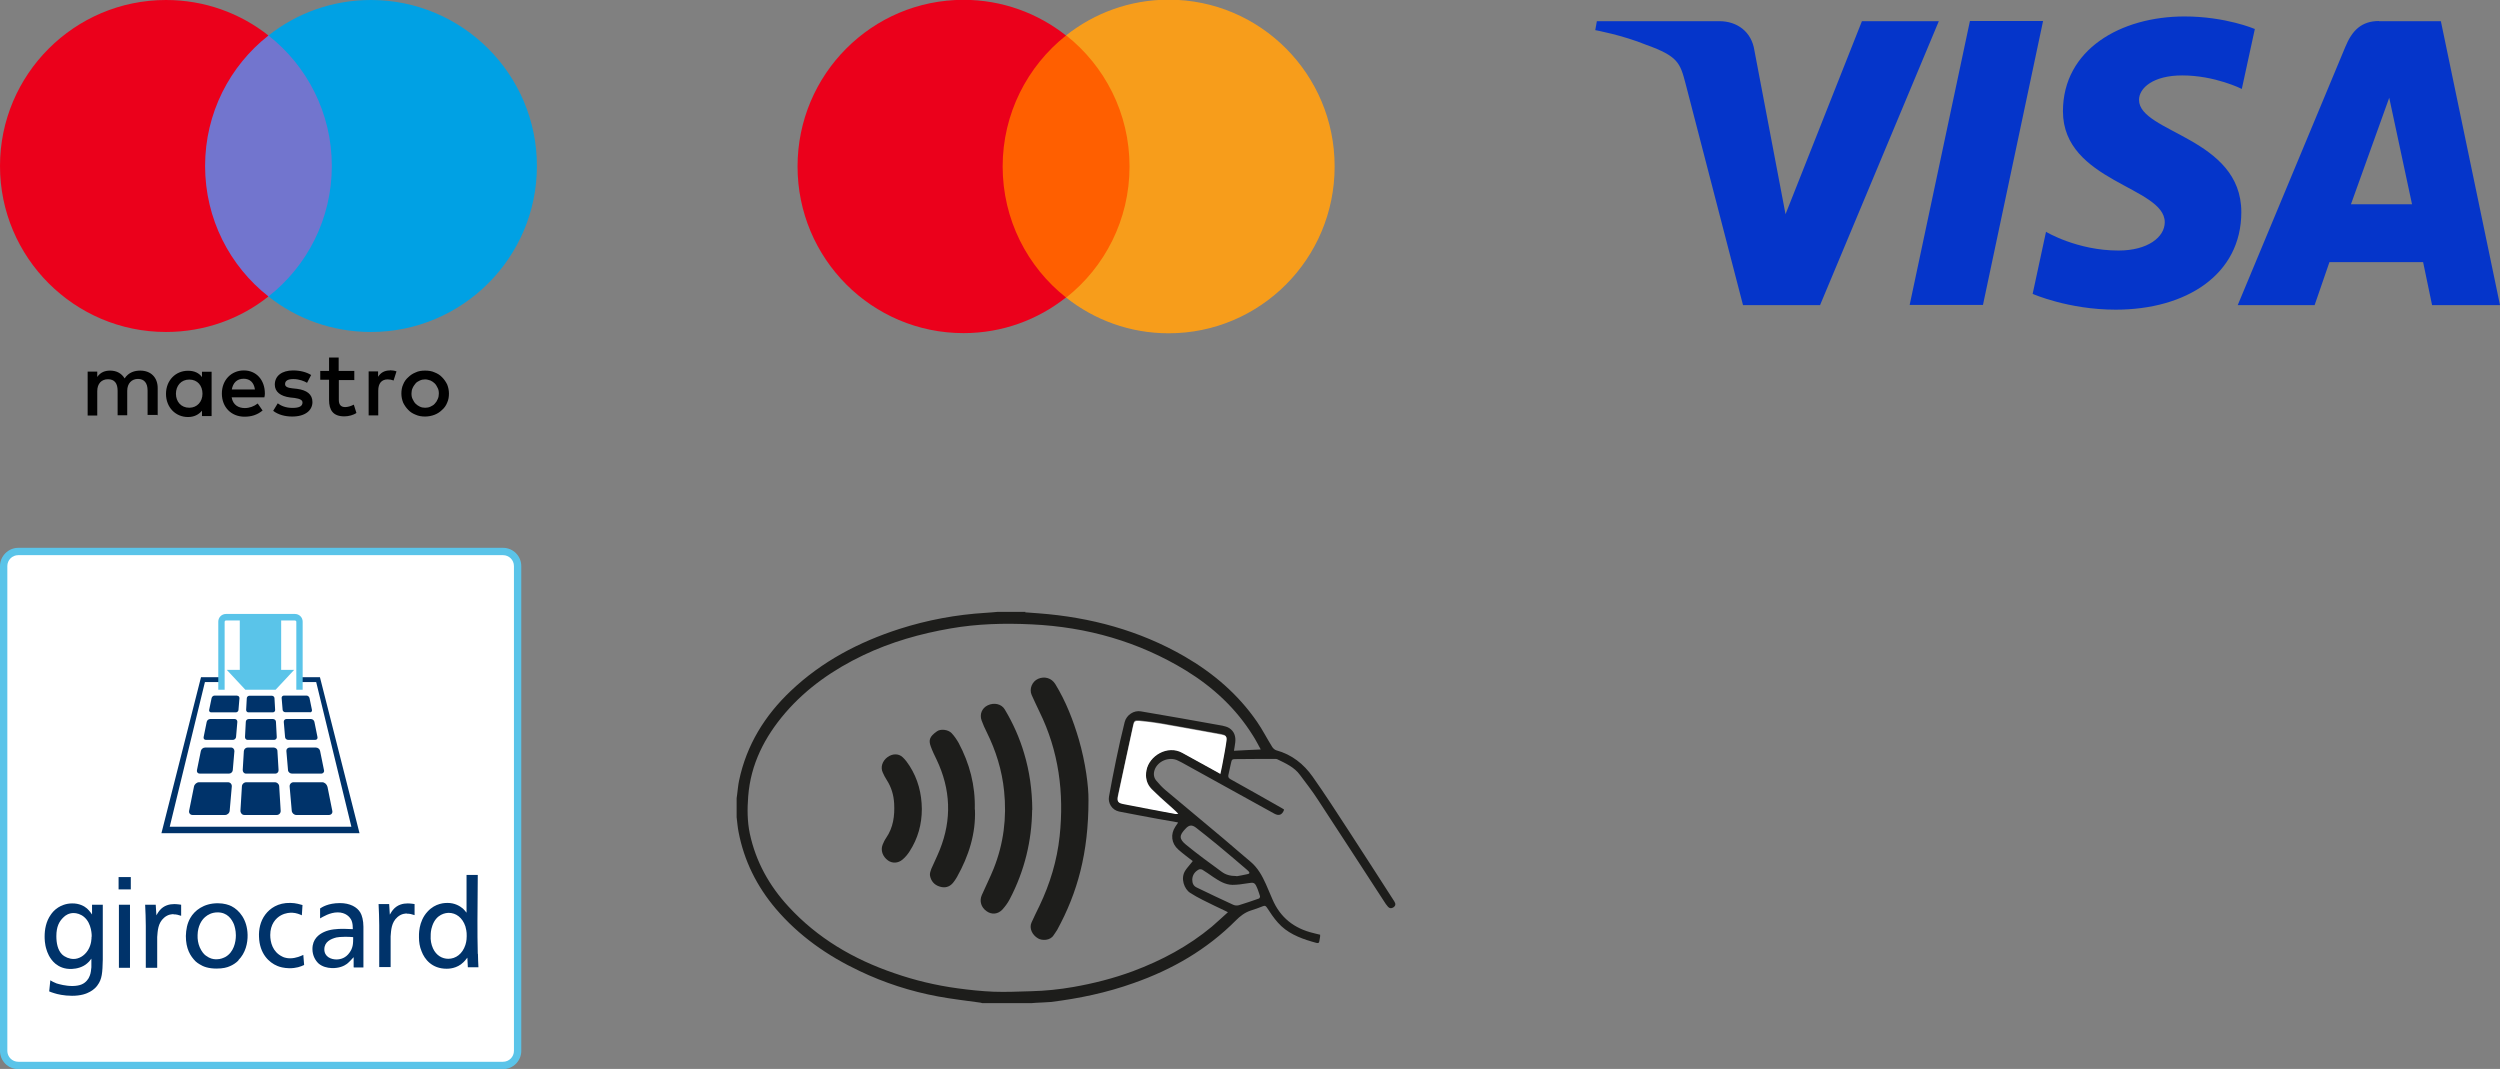 <?xml version="1.0" encoding="UTF-8"?><svg id="Layer_2" xmlns="http://www.w3.org/2000/svg" viewBox="0 0 153.47 65.62"><rect x="0" y="0" width="153.47" height="65.62" fill="#808080" stroke="none"/><defs><style>.cls-1{fill:#00336a;}.cls-2{fill:#0535ca;}.cls-3,.cls-4{fill:#eb001b;}.cls-5{fill:#fff;}.cls-6{fill:#00a1e4;}.cls-7{fill:#1d1d1b;}.cls-8{fill:#5ac4e9;}.cls-9{fill:#7275ce;}.cls-10{fill:#f79d1b;}.cls-10,.cls-11,.cls-4{fill-rule:evenodd;}.cls-11{fill:#ff5f00;}</style></defs><g id="Layer_1-2"><path class="cls-9" d="m20.93,18.2h-8.92V2.18h8.92v16.02Z"/><path class="cls-3" d="m12.59,10.19c0-3.25,1.52-6.15,3.89-8.01-1.73-1.37-3.92-2.18-6.29-2.18C4.57,0,0,4.57,0,10.19s4.57,10.19,10.19,10.19c2.37,0,4.57-.81,6.29-2.18-2.37-1.86-3.89-4.76-3.89-8.01Z"/><path class="cls-6" d="m32.96,10.19c0,5.62-4.57,10.19-10.19,10.19-2.37,0-4.57-.81-6.29-2.18,2.37-1.86,3.89-4.76,3.89-8.01s-1.52-6.15-3.89-8.01c1.73-1.37,3.92-2.18,6.29-2.18,5.62,0,10.19,4.57,10.19,10.19Z"/><path d="m23.93,22.73c.11,0,.3.02.41.07l-.18.56c-.13-.05-.25-.07-.36-.07-.38,0-.58.25-.58.69v1.52h-.59v-2.7h.58v.33c.16-.25.39-.39.73-.39m-2.18.59h-.96v1.22c0,.26.1.44.39.44.15,0,.34-.05.53-.15l.16.51c-.18.13-.48.21-.74.21-.69,0-.94-.38-.94-1.01v-1.24h-.54v-.54h.54v-.82h.59v.82h.96v.54h0Zm-7.53.58c.07-.39.3-.66.73-.66.38,0,.63.23.69.66h-1.42Zm2.03.25c0-.84-.53-1.42-1.29-1.42s-1.35.58-1.35,1.42.58,1.42,1.39,1.42c.41,0,.77-.1,1.11-.38l-.3-.43c-.23.18-.51.28-.79.28-.38,0-.73-.18-.81-.66h2.01c.02-.08.03-.15.03-.23m2.59-.66c-.16-.1-.49-.23-.84-.23s-.51.11-.51.31c0,.18.2.23.46.26l.28.03c.59.08.94.33.94.81,0,.51-.44.89-1.24.89-.44,0-.86-.11-1.17-.35l.28-.46c.2.15.49.28.91.28s.61-.11.61-.33c0-.15-.15-.23-.48-.28l-.28-.03c-.61-.08-.94-.36-.94-.79,0-.54.44-.87,1.12-.87.43,0,.82.1,1.11.28l-.25.48h0Zm7.25-.21c-.11,0-.23.02-.33.07-.1.05-.2.1-.26.18-.06.08-.13.16-.18.28-.05.1-.07.23-.07.34,0,.13.02.25.07.34.05.1.1.2.18.28.08.08.16.13.26.18.1.05.21.07.33.07s.23-.02.33-.07c.1-.05.2-.1.26-.18.08-.08.13-.16.18-.28.05-.1.07-.23.07-.34,0-.13-.02-.25-.07-.34-.05-.1-.1-.2-.18-.28-.08-.08-.16-.13-.26-.18-.1-.03-.21-.07-.33-.07Zm0-.54c.21,0,.41.03.58.11.18.07.33.16.46.3.13.13.23.28.31.44.07.18.11.36.11.56s-.03.39-.11.56c-.07.18-.18.33-.31.44-.13.13-.28.23-.46.3-.18.07-.38.11-.58.11-.21,0-.41-.03-.58-.11-.18-.07-.33-.16-.46-.3-.13-.13-.23-.28-.31-.44-.07-.18-.11-.36-.11-.56s.03-.39.11-.56c.07-.18.18-.33.31-.44.13-.13.28-.23.46-.3.16-.08.36-.11.58-.11Zm-15.3,1.42c0-.48.31-.87.82-.87s.81.38.81.87-.33.86-.81.86c-.51,0-.82-.38-.82-.86Zm2.19,0v-1.35h-.59v.33c-.18-.25-.46-.39-.86-.39-.76,0-1.35.59-1.35,1.42s.59,1.42,1.35,1.42c.38,0,.66-.15.86-.39v.33h.59v-1.35h0Zm-3.31,1.35v-1.7c0-.64-.41-1.07-1.07-1.07-.34,0-.71.1-.96.48-.18-.3-.48-.48-.89-.48-.28,0-.58.08-.79.39v-.33h-.59v2.7h.59v-1.5c0-.46.26-.73.66-.73s.59.25.59.71v1.5h.59v-1.5c0-.46.28-.73.66-.73s.59.25.59.71v1.5h.61v.03h0Z"/><path class="cls-11" d="m60.99,18.28h8.91V2.19h-8.91v16.09Z"/><path class="cls-4" d="m61.55,10.23c0-3.26,1.52-6.17,3.89-8.05-1.73-1.37-3.92-2.19-6.29-2.19-5.63,0-10.19,4.58-10.19,10.23s4.56,10.23,10.19,10.23c2.38,0,4.56-.82,6.29-2.19-2.37-1.87-3.89-4.78-3.89-8.05Z"/><path class="cls-10" d="m81.93,10.23c0,5.65-4.56,10.23-10.19,10.23-2.38,0-4.56-.82-6.29-2.19,2.37-1.87,3.89-4.78,3.89-8.05s-1.52-6.17-3.89-8.05c1.73-1.37,3.92-2.19,6.29-2.19,5.63,0,10.19,4.58,10.19,10.23Z"/><path class="cls-2" d="m134.11,1.01c-3.94,0-7.47,2.04-7.47,5.82,0,4.33,6.25,4.63,6.25,6.81,0,.92-1.05,1.74-2.84,1.74-2.55,0-4.45-1.15-4.45-1.15l-.82,3.81s2.19.97,5.1.97c4.31,0,7.71-2.14,7.71-5.99,0-4.58-6.28-4.87-6.28-6.89,0-.72.86-1.5,2.65-1.5,2.02,0,3.66.83,3.66.83l.8-3.68s-1.79-.77-4.32-.77h0Zm-36.08.28l-.1.56s1.66.3,3.15.91c1.92.69,2.06,1.1,2.39,2.36l3.53,13.61h4.73l7.29-17.43h-4.72l-4.69,11.85-1.91-10.05c-.17-1.15-1.06-1.8-2.15-1.8h-7.53,0Zm22.9,0l-3.7,17.43h4.5l3.69-17.43h-4.49Zm25.12,0c-1.09,0-1.66.58-2.08,1.6l-6.6,15.84h4.72l.91-2.64h5.75l.55,2.64h4.17l-3.63-17.43h-3.8Zm.62,4.71l1.4,6.54h-3.75l2.35-6.54Z"/><path class="cls-5" d="m30.83,33.67H1.17c-.62,0-1.12.5-1.12,1.12v29.66c0,.62.5,1.12,1.12,1.12h29.66c.62,0,1.12-.5,1.12-1.12v-29.66c0-.62-.5-1.12-1.12-1.12Z"/><path class="cls-8" d="m30.88,34.08c.37,0,.67.3.67.67v29.76c0,.37-.3.67-.67.67H1.12c-.37,0-.67-.3-.67-.67v-29.76c0-.37.3-.67.67-.67h29.76m0-.45H1.12c-.61,0-1.12.51-1.12,1.12v29.76c0,.62.5,1.12,1.12,1.12h29.76c.62,0,1.12-.5,1.12-1.12v-29.76c0-.62-.5-1.12-1.12-1.12"/><path class="cls-1" d="m19.65,41.57h-1.11v.3h.87l2.16,8.88h-11.15l2.16-8.88h.87v-.3h-1.11l-2.43,9.58h12.16l-2.43-9.58Z"/><path class="cls-8" d="m18.13,37.69h-4.26c-.26,0-.47.21-.47.47v4.18h.39v-4.18s.03-.07.07-.07h.86v3.03h-.8l1.14,1.22h1.86l1.14-1.22h-.8v-3.03h.86s.07.03.07.07v4.18h.39v-4.18c0-.26-.21-.47-.47-.47"/><path class="cls-1" d="m15.11,47.49h1.79c.12,0,.21-.1.2-.22l-.07-1.17c0-.12-.11-.21-.23-.21h-1.6c-.12,0-.22.1-.23.21l-.07,1.17c0,.12.08.22.2.22Z"/><path class="cls-1" d="m14.21,45.89h-1.62c-.12,0-.24.1-.26.21l-.24,1.18c-.02.12.05.21.17.21h1.8c.12,0,.22-.1.23-.21l.1-1.17c0-.12-.08-.22-.2-.22"/><path class="cls-1" d="m15.18,45.42h1.65c.09,0,.17-.08.16-.17l-.05-.94c0-.1-.09-.17-.18-.17h-1.49c-.1,0-.18.08-.18.17l-.05.94c0,.1.07.17.16.17Z"/><path class="cls-1" d="m14.41,44.14h-1.51c-.1,0-.19.08-.21.17l-.19.94c-.02.09.04.17.14.17h1.66c.09,0,.18-.08.19-.17l.08-.94c0-.09-.06-.17-.16-.17Z"/><path class="cls-1" d="m19.35,45.42c.1,0,.16-.08.14-.17l-.19-.94c-.02-.09-.11-.17-.21-.17h-1.51c-.1,0-.16.08-.16.17l.08.94c0,.09.09.17.19.17h1.65Z"/><path class="cls-1" d="m15.25,43.73h1.5c.08,0,.15-.07.14-.15l-.04-.72c0-.08-.08-.15-.16-.15h-1.38c-.08,0-.16.07-.16.15l-.04.72c0,.08.06.15.14.15"/><path class="cls-1" d="m19.03,43.73c.08,0,.14-.07.12-.15l-.15-.73c-.02-.08-.1-.15-.18-.15h-1.39c-.08,0-.15.07-.14.15l.06.72c0,.08.08.15.16.15h1.51,0Z"/><path class="cls-1" d="m14.57,42.7h-1.4c-.08,0-.16.07-.18.15l-.15.73c-.02.08.04.15.12.15h1.52c.08,0,.16-.07.16-.15l.06-.72c0-.08-.05-.15-.14-.15"/><path class="cls-1" d="m19.72,47.49c.12,0,.2-.1.17-.21l-.24-1.18c-.02-.12-.14-.21-.26-.21h-1.61c-.12,0-.21.1-.2.21l.1,1.17c0,.12.12.22.24.22h1.8,0Z"/><path class="cls-1" d="m16.87,48.02h-1.75c-.14,0-.27.12-.27.26l-.09,1.49c0,.14.1.26.24.26h1.99c.14,0,.25-.12.24-.26l-.09-1.49c0-.14-.13-.26-.27-.26"/><path class="cls-1" d="m13.98,48.02h-1.76c-.14,0-.28.12-.31.26l-.3,1.49c-.03.14.07.26.21.26h2c.14,0,.27-.12.28-.26l.13-1.49c.01-.14-.09-.26-.24-.26"/><path class="cls-1" d="m20.09,48.28c-.03-.14-.17-.26-.31-.26h-1.76c-.14,0-.25.12-.24.26l.13,1.49c.01.14.14.26.28.26h2c.14,0,.24-.11.21-.25l-.3-1.5Z"/><path class="cls-1" d="m10.65,56.13c.19,0,.28.03.47.09v-.68s-.24-.04-.42-.04c-.28,0-.64.07-.91.4-.05.05-.11.16-.19.29l-.04-.65h-.65c.02.48.04.82.04,1.3v2.57h.7v-1.89c.03-.37.04-.85.42-1.18.25-.22.5-.22.59-.22m-2.68-.58h-.68v3.87h.68v-3.87Zm-2.36,1.96c0,.1,0,.48-.22.83-.23.37-.58.54-.88.54-.26,0-.53-.11-.71-.28-.27-.27-.35-.7-.35-1.12,0-.58.17-.91.45-1.17.11-.11.32-.25.61-.25.19,0,.44.07.64.24.49.41.47,1.17.47,1.21m.35,2.99c.29-.38.31-.78.33-1.59v-3.36h-.66v.6s-.15-.23-.31-.37c-.17-.15-.49-.32-.92-.31-.39,0-.69.15-.85.25-.25.16-.38.34-.45.44-.3.42-.38.92-.38,1.34,0,.11,0,.47.12.82.03.1.16.53.54.85.21.17.54.35,1.03.32.27-.01.65-.1.92-.34.09-.07.14-.13.26-.29v.53c-.02.17-.03.35-.1.52-.04.11-.09.2-.17.29-.18.21-.42.33-.88.34-.45,0-.82-.11-.99-.16-.18-.07-.3-.14-.38-.19l-.07.68c.11.05.19.07.31.11.18.06.59.16,1.09.16.54,0,.88-.12,1.11-.25.26-.15.37-.28.46-.4m1.29-5.88h.75v-.76h-.75v.76Zm7.2,2.82c0,.42-.13,1.04-.65,1.33-.11.05-.28.14-.54.14-.06,0-.27,0-.47-.11-.04-.02-.09-.05-.19-.12-.11-.08-.25-.24-.37-.51-.1-.24-.14-.49-.13-.75.01-.54.24-.92.47-1.11.15-.13.4-.28.76-.28.6,0,.87.42,1,.73.04.11.12.37.12.67m.15,1.54c.45-.45.58-1.06.57-1.56-.02-.95-.52-1.52-.99-1.76-.16-.08-.45-.18-.84-.18-.87,0-1.43.45-1.69.91-.19.33-.26.71-.27,1.1,0,.78.27,1.23.6,1.56.08.07.16.13.25.18.22.14.53.26,1.04.26.39,0,.65-.07.82-.15.17-.07.36-.19.52-.35m3.1.48c.47,0,.71-.1.93-.2l-.05-.62c-.13.06-.44.21-.81.21-.05,0-.29,0-.49-.11-.59-.29-.73-.88-.73-1.32,0-.65.33-1.03.66-1.21.3-.16.57-.16.68-.16.27.01.49.11.6.16l.04-.63c-.12-.03-.41-.13-.74-.13-.77-.02-1.26.34-1.54.71-.32.42-.41.94-.39,1.37.03,1.03.61,1.58,1.13,1.79.14.06.38.13.73.14m3.92-1.8c0,.26-.02.4-.06.52-.01.05-.06.18-.17.33-.22.31-.52.41-.8.41-.32,0-.74-.16-.74-.62s.39-.64.74-.73c.11-.02.27-.04.51-.04.17,0,.35,0,.52.02v.11Zm.04,1.75h.59v-2.5c0-.38-.09-.71-.19-.87-.2-.34-.64-.58-1.25-.58-.74,0-1.11.26-1.22.33v.61c.16-.09.6-.37,1.08-.37s.76.27.86.52c.06.16.07.35.07.51-.18,0-.37-.02-.56-.02-.38,0-.84.02-1.22.2-.3.14-.7.42-.7,1.04,0,.42.2.73.39.9.22.18.51.26.8.27.44.01.74-.12.93-.26.16-.13.26-.25.41-.41v.61h0Zm3.26-3.3c.19,0,.28.03.47.09v-.68s-.24-.04-.42-.04c-.28,0-.64.07-.91.4-.05.05-.11.16-.19.29l-.04-.65h-.65c.02.48.04.82.04,1.3v2.57h.7v-1.89c.03-.37.04-.85.42-1.18.25-.22.5-.22.59-.22m3.66,1.39c0,.07,0,.3-.08.54-.18.55-.59.85-1.05.85-.37,0-.74-.2-.94-.64-.11-.24-.16-.52-.14-.79,0-.1,0-.32.1-.6.25-.72.82-.79,1.01-.79.44,0,.84.29,1.02.83.03.12.09.32.08.6m.68,1.08c-.02-.75-.02-1.28-.02-2.03,0-.94.02-1.88.02-2.81h-.69v2.32c-.1-.13-.14-.17-.22-.25-.19-.16-.5-.35-.95-.35-.14,0-.74,0-1.22.53-.58.62-.53,1.46-.53,1.59,0,.27.04.57.16.85.18.48.63,1.07,1.54,1.07.1,0,.63,0,1.03-.4.07-.06.12-.13.24-.28l.03.59h.65c-.02-.31-.02-.52-.03-.82Z"/><path class="cls-7" d="m73.19,53.99c0,.24.08.4.27.49.75.36,1.49.72,2.24,1.06.1.05.24.06.35.03.41-.12.82-.27,1.23-.41.04-.01.08-.1.07-.14-.04-.14-.09-.28-.14-.42-.18-.44-.2-.45-.67-.37-.29.05-.6.09-.89.09-.44-.01-.81-.24-1.17-.48-.22-.15-.44-.31-.67-.45-.06-.03-.16-.04-.22-.01-.25.13-.39.35-.4.61m2.73-.2c.16-.03.42-.07.67-.13.12-.02.14-.09.05-.18-.04-.04-.08-.07-.12-.11-.6-.51-1.19-1.02-1.8-1.52-.43-.35-.86-.7-1.3-1.04-.25-.19-.43-.17-.64.06-.4.41-.41.63.03.99.71.58,1.45,1.12,2.19,1.66.23.17.5.26.9.26m-1.01-6.28c.04-.2.09-.38.12-.56.09-.49.19-.98.26-1.48.04-.28-.03-.35-.3-.4-1.23-.22-2.45-.45-3.67-.66-.46-.08-.92-.13-1.38-.18-.25-.02-.32.03-.36.27-.31,1.44-.62,2.87-.93,4.31-.08.37-.02.46.36.53,1.05.2,2.1.4,3.15.6.06.01.12,0,.18.01-.18-.2-.37-.35-.55-.52-.37-.33-.75-.65-1.09-1.01-.3-.32-.39-.72-.31-1.15.17-.89,1.3-1.56,2.19-1.07.72.4,1.44.8,2.16,1.19.05.03.11.06.18.1m2.49-1.48c-.17-.31-.31-.59-.48-.85-1.04-1.67-2.45-2.97-4.11-3.99-2.9-1.77-6.07-2.67-9.46-2.83-1.67-.08-3.33-.04-4.99.25-1.85.32-3.65.83-5.35,1.64-1.82.87-3.46,2-4.79,3.54-1.27,1.48-2.13,3.15-2.28,5.13-.06.76-.06,1.53.1,2.29.37,1.72,1.19,3.19,2.37,4.47,1.79,1.95,4,3.24,6.49,4.09,1.26.44,2.56.75,3.88.93.73.1,1.48.18,2.22.21.76.03,1.53-.01,2.3-.03.87-.02,1.74-.11,2.6-.26,1.25-.22,2.47-.53,3.66-.97,1.76-.66,3.4-1.53,4.85-2.74.33-.28.64-.58.98-.88-.08-.04-.12-.06-.18-.09-.46-.22-.93-.44-1.38-.67-.26-.13-.51-.27-.76-.43-.35-.22-.62-.89-.29-1.38.11-.17.26-.32.38-.48.03-.03.05-.06.07-.09-.31-.24-.61-.46-.89-.71-.42-.37-.49-.93-.18-1.4.06-.08.11-.16.17-.25-.04-.02-.07-.03-.1-.03-.38-.07-.76-.13-1.14-.2-.79-.15-1.58-.29-2.38-.45-.43-.09-.7-.51-.62-.93.14-.74.27-1.48.43-2.22.16-.79.34-1.57.53-2.34.11-.44.57-.74,1-.66,1.67.28,3.34.58,5.01.88.14.03.28.07.4.14.32.2.42.52.38.88-.02.17-.05.33-.08.52.54-.03,1.07-.06,1.63-.08m-14.45-8.42c.27.02.55.04.82.06,3.18.24,6.2,1.05,8.97,2.65,1.76,1.02,3.28,2.32,4.44,4,.34.49.61,1.03.93,1.54.06.1.16.19.26.22.95.26,1.68.84,2.23,1.62.77,1.09,1.49,2.21,2.22,3.33.94,1.44,1.86,2.88,2.79,4.32.1.16.09.27-.05.37-.12.08-.24.07-.33-.03-.1-.11-.18-.23-.26-.36-1.35-2.07-2.69-4.15-4.05-6.22-.34-.53-.73-1.02-1.1-1.52-.35-.48-.88-.71-1.39-.96-.03-.02-.08-.02-.12-.02-.8,0-1.59,0-2.39.01-.28,0-.28.01-.34.28-.05.23-.1.46-.15.68-.03.12,0,.2.12.27,1.06.59,2.11,1.18,3.16,1.78.04.03.09.05.13.08,0,.02,0,.03,0,.04-.12.3-.31.37-.59.22-1.89-1.05-3.78-2.09-5.68-3.14-.08-.04-.16-.08-.24-.12-.53-.27-1.26.03-1.44.6-.07.23-.04.46.12.64.17.2.34.39.54.56,1.2,1.01,2.4,2.01,3.61,3.02.54.46,1.08.93,1.63,1.39.44.37.71.86.94,1.37.14.31.26.62.4.93.48,1.13,1.34,1.8,2.52,2.08.13.03.26.07.41.1,0,.04,0,.07,0,.1-.09.47.02.48-.52.32-.78-.23-1.53-.54-2.08-1.17-.25-.28-.46-.6-.67-.92-.07-.1-.12-.13-.24-.08-.25.1-.5.19-.76.27-.36.12-.64.34-.9.6-1.78,1.79-3.91,3.02-6.28,3.85-1.65.59-3.36.95-5.09,1.16-.3.03-.61.03-.91.05-.08,0-.17.02-.25.02h-3.04s-.08-.02-.12-.03c-.86-.12-1.74-.22-2.6-.38-1.67-.31-3.28-.83-4.81-1.56-1.97-.93-3.73-2.16-5.15-3.83-1.16-1.37-1.94-2.93-2.28-4.7-.06-.3-.08-.6-.12-.91v-1.17c.01-.07.02-.15.03-.22.04-.29.06-.58.12-.86.46-2.19,1.58-4,3.19-5.52,1.9-1.8,4.17-2.99,6.65-3.79,1.72-.55,3.49-.88,5.3-.99.25-.01.49-.04.74-.06h1.71Z"/><path class="cls-5" d="m74.91,47.51c-.07-.04-.12-.07-.17-.1-.72-.4-1.44-.8-2.16-1.19-.9-.5-2.03.17-2.2,1.07-.08.43,0,.83.31,1.15.35.35.72.68,1.09,1.01.18.17.38.32.55.52-.06,0-.12,0-.18,0-1.05-.2-2.1-.39-3.15-.6-.38-.07-.44-.16-.36-.53.3-1.44.62-2.88.93-4.31.05-.24.11-.29.37-.27.46.04.92.1,1.38.18,1.22.21,2.45.44,3.67.66.27.05.34.12.3.4-.07.5-.17.99-.26,1.48-.03.18-.08.36-.12.56"/><path class="cls-7" d="m66.82,49.12c0,3.24-.67,5.67-1.92,7.96-.07.12-.15.22-.22.33-.21.34-.71.34-.95.2-.37-.21-.56-.63-.41-.97.15-.35.33-.69.49-1.03.65-1.36,1.08-2.78,1.24-4.28.28-2.66-.05-5.22-1.24-7.64-.17-.34-.32-.69-.48-1.03-.16-.37.03-.83.4-.99.39-.17.82-.05,1.05.32.65,1.06,1.1,2.22,1.45,3.41.41,1.42.6,2.87.59,3.72"/><path class="cls-7" d="m63.36,49.72c-.02,1.88-.46,3.73-1.37,5.47-.12.23-.28.45-.45.64-.28.3-.66.33-.97.11-.34-.23-.46-.63-.3-.99.24-.55.51-1.08.73-1.63.61-1.53.81-3.12.64-4.76-.13-1.28-.5-2.47-1.07-3.62-.12-.23-.22-.47-.31-.71-.14-.38.02-.76.37-.93.39-.19.85-.09,1.05.25.51.85.91,1.75,1.19,2.7.33,1.1.49,2.23.5,3.46"/><path class="cls-7" d="m59.85,49.7c.06,1.47-.38,2.85-1.11,4.15-.07.12-.15.24-.24.35-.22.26-.51.33-.83.22-.32-.1-.52-.34-.58-.67-.02-.13.03-.28.08-.41.17-.39.36-.77.52-1.17.75-1.87.67-3.72-.19-5.53-.13-.27-.26-.53-.36-.81-.15-.4-.07-.62.37-.93.22-.17.7-.12.91.11.17.18.31.39.43.6.67,1.26,1.03,2.6.99,4.08Z"/><path class="cls-7" d="m56.59,49.66c0,.94-.24,1.81-.75,2.6-.12.19-.27.37-.44.51-.27.23-.63.24-.89.05-.33-.24-.46-.62-.33-.96.06-.14.12-.28.21-.41.45-.65.54-1.37.5-2.13-.03-.52-.17-.99-.45-1.43-.1-.15-.18-.31-.25-.47-.15-.32-.03-.7.29-.94.3-.22.68-.24.94.01.16.15.3.34.42.53.51.8.74,1.68.75,2.63"/></g></svg>